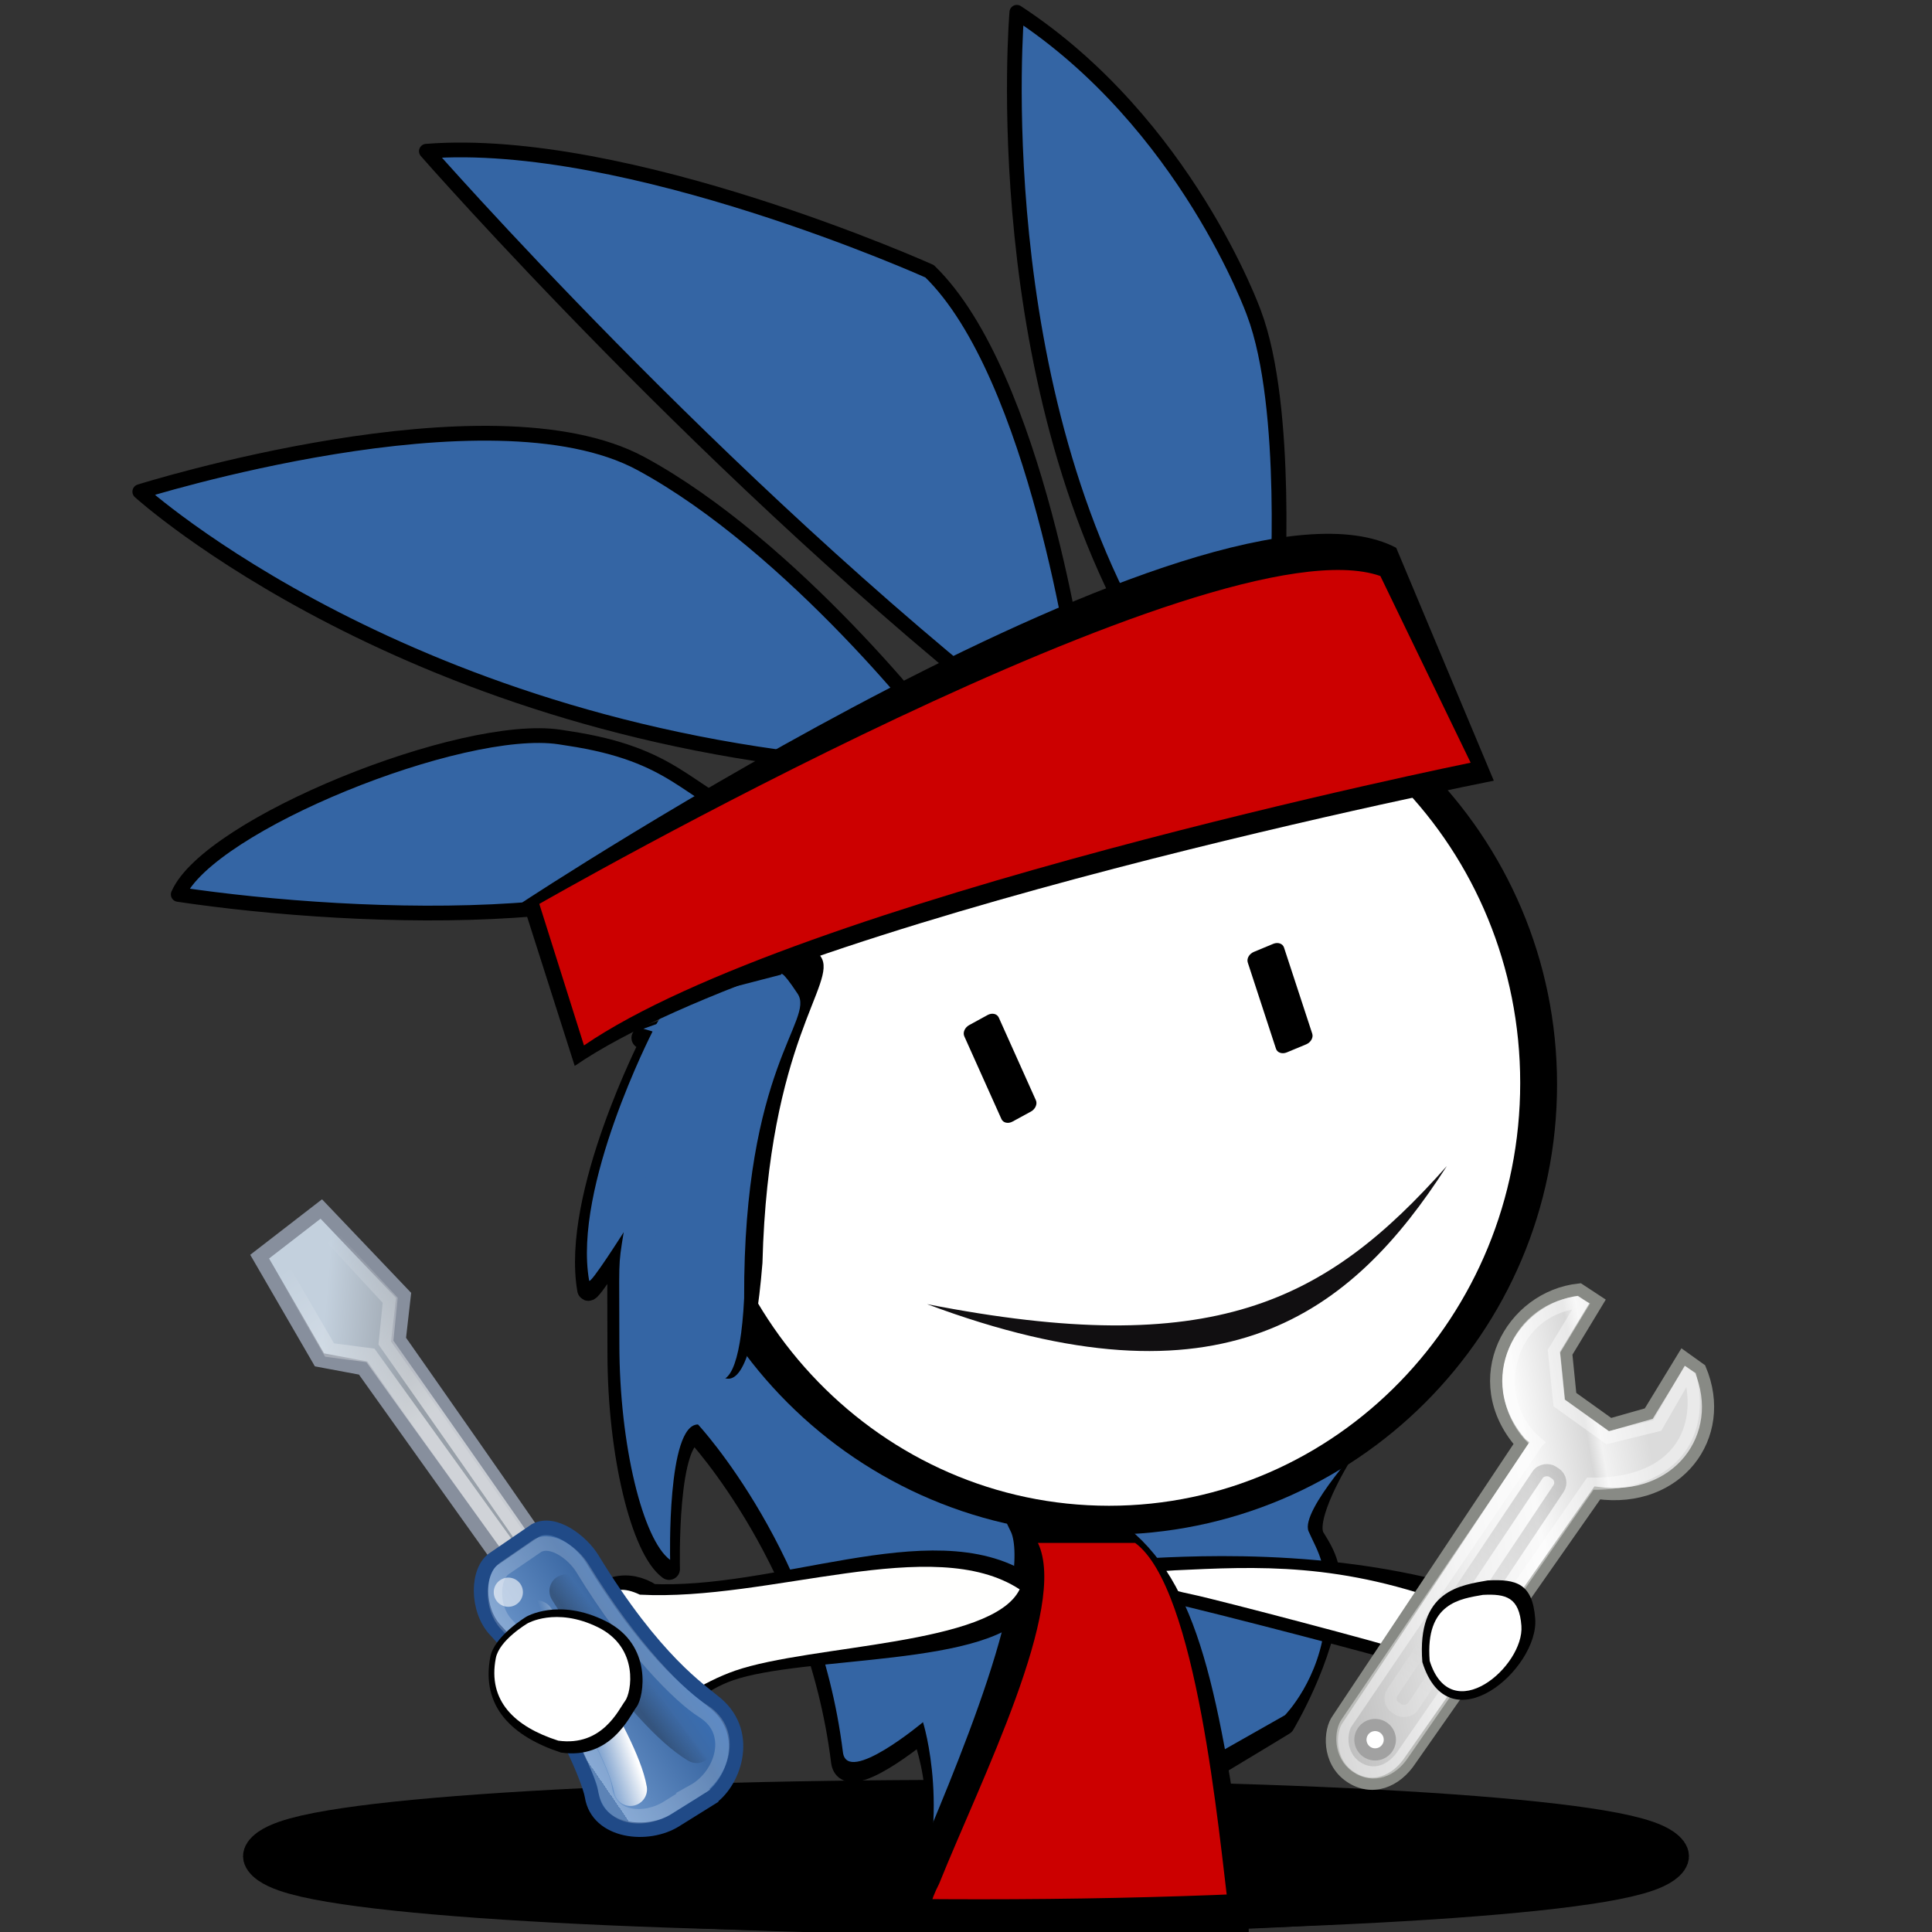 <?xml version="1.0" encoding="UTF-8" standalone="no"?>
<!-- Created with Inkscape (http://www.inkscape.org/) -->

<svg
   xmlns:dc="http://purl.org/dc/elements/1.1/"
   xmlns:cc="http://creativecommons.org/ns#"
   xmlns:rdf="http://www.w3.org/1999/02/22-rdf-syntax-ns#"
   xmlns:svg="http://www.w3.org/2000/svg"
   xmlns="http://www.w3.org/2000/svg"
   xmlns:xlink="http://www.w3.org/1999/xlink"
   xmlns:sodipodi="http://sodipodi.sourceforge.net/DTD/sodipodi-0.dtd"
   xmlns:inkscape="http://www.inkscape.org/namespaces/inkscape"
   width="48"
   height="48"
   id="svg2"
   version="1.1"
   inkscape:version="0.48.0 r9654"
   sodipodi:docname="launcher.svg"
   inkscape:export-filename="/home/ion/Desktop/launcher-96.png.png"
   inkscape:export-xdpi="180"
   inkscape:export-ydpi="180">
  <rect width="100%" height="100%" fill="#333333" stroke="none"/>
  <defs
     id="defs4">
    <linearGradient
       id="linearGradient5860">
      <stop
         style="stop-color:#ffffff;stop-opacity:1;"
         offset="0"
         id="stop5862" />
      <stop
         style="stop-color:#aaaaaa;stop-opacity:1;"
         offset="1"
         id="stop5864" />
    </linearGradient>
    <linearGradient
       id="linearGradient5854">
      <stop
         id="stop5856"
         offset="0"
         style="stop-color:#dae9f9;stop-opacity:1;" />
      <stop
         id="stop5858"
         offset="1"
         style="stop-color:#0e3053;stop-opacity:0" />
    </linearGradient>
    <linearGradient
       id="linearGradient5796">
      <stop
         style="stop-color:#f0f0f0;stop-opacity:1;"
         offset="0"
         id="stop5798" />
      <stop
         style="stop-color:#aaaaaa;stop-opacity:1;"
         offset="1"
         id="stop5800" />
    </linearGradient>
    <linearGradient
       id="linearGradient5009">
      <stop
         style="stop-color:#7fb3f3;stop-opacity:1;"
         offset="0"
         id="stop5011" />
      <stop
         style="stop-color:#dfecfc;stop-opacity:1;"
         offset="1"
         id="stop5013" />
    </linearGradient>
    <linearGradient
       id="linearGradient3049">
      <stop
         id="stop3051"
         offset="0"
         style="stop-color:#b6b6b6;stop-opacity:1;" />
      <stop
         style="stop-color:#f2f2f2;stop-opacity:1;"
         offset="0.5"
         id="stop2262" />
      <stop
         id="stop2264"
         offset="0.676"
         style="stop-color:#fafafa;stop-opacity:1;" />
      <stop
         style="stop-color:#d8d8d8;stop-opacity:1;"
         offset="0.841"
         id="stop2268" />
      <stop
         style="stop-color:#f2f2f2;stop-opacity:1;"
         offset="0.875"
         id="stop2266" />
      <stop
         id="stop3053"
         offset="1"
         style="stop-color:#dbdbdb;stop-opacity:1;" />
    </linearGradient>
    <linearGradient
       id="linearGradient3061">
      <stop
         id="stop3063"
         offset="0"
         style="stop-color:#ffffff;stop-opacity:1;" />
      <stop
         id="stop3065"
         offset="1"
         style="stop-color:#000000;stop-opacity:1;" />
    </linearGradient>
    <linearGradient
       id="linearGradient3077">
      <stop
         id="stop3079"
         offset="0"
         style="stop-color:#98a0a9;stop-opacity:1;" />
      <stop
         id="stop3081"
         offset="1"
         style="stop-color:#c3d0dd;stop-opacity:1;" />
    </linearGradient>
    <linearGradient
       id="linearGradient3087">
      <stop
         id="stop3089"
         offset="0"
         style="stop-color:#3465a4;stop-opacity:1;" />
      <stop
         style="stop-color:#9fbce1;stop-opacity:1;"
         offset="0"
         id="stop3095" />
      <stop
         id="stop2242"
         offset="0"
         style="stop-color:#6b95ca;stop-opacity:1;" />
      <stop
         style="stop-color:#3d6aa5;stop-opacity:1;"
         offset="0.75"
         id="stop2244" />
      <stop
         id="stop3091"
         offset="1"
         style="stop-color:#386eb4;stop-opacity:1;" />
    </linearGradient>
    <linearGradient
       id="linearGradient2257"
       inkscape:collect="always">
      <stop
         id="stop2259"
         offset="0"
         style="stop-color:#ffffff;stop-opacity:1;" />
      <stop
         id="stop2261"
         offset="1"
         style="stop-color:#ffffff;stop-opacity:0;" />
    </linearGradient>
    <linearGradient
       id="linearGradient2265"
       inkscape:collect="always">
      <stop
         id="stop2267"
         offset="0"
         style="stop-color:#000000;stop-opacity:1;" />
      <stop
         id="stop2269"
         offset="1"
         style="stop-color:#000000;stop-opacity:0;" />
    </linearGradient>
    <linearGradient
       id="linearGradient2250"
       inkscape:collect="always">
      <stop
         id="stop2252"
         offset="0"
         style="stop-color:#ffffff;stop-opacity:1;" />
      <stop
         id="stop2254"
         offset="1"
         style="stop-color:#ffffff;stop-opacity:0;" />
    </linearGradient>
    <inkscape:perspective
       id="perspective60"
       inkscape:persp3d-origin="24 : 16 : 1"
       inkscape:vp_z="48 : 24 : 1"
       inkscape:vp_y="0 : 1000 : 0"
       inkscape:vp_x="0 : 24 : 1"
       sodipodi:type="inkscape:persp3d" />
    <linearGradient
       id="linearGradient3049-6">
      <stop
         style="stop-color:#b6b6b6;stop-opacity:1;"
         offset="0"
         id="stop3051-9" />
      <stop
         id="stop2262-2"
         offset="0.5"
         style="stop-color:#f2f2f2;stop-opacity:1;" />
      <stop
         style="stop-color:#fafafa;stop-opacity:1;"
         offset="0.676"
         id="stop2264-0" />
      <stop
         id="stop2268-7"
         offset="0.841"
         style="stop-color:#d8d8d8;stop-opacity:1;" />
      <stop
         id="stop2266-5"
         offset="0.875"
         style="stop-color:#f2f2f2;stop-opacity:1;" />
      <stop
         style="stop-color:#dbdbdb;stop-opacity:1;"
         offset="1"
         id="stop3053-9" />
    </linearGradient>
    <linearGradient
       id="linearGradient3061-0">
      <stop
         style="stop-color:#ffffff;stop-opacity:1;"
         offset="0"
         id="stop3063-0" />
      <stop
         style="stop-color:#000000;stop-opacity:1;"
         offset="1"
         id="stop3065-0" />
    </linearGradient>
    <linearGradient
       inkscape:collect="always"
       xlink:href="#linearGradient5796-8"
       id="linearGradient5802-2"
       x1="24.085"
       y1="1015.681"
       x2="24.085"
       y2="1045.213"
       gradientUnits="userSpaceOnUse"
       gradientTransform="translate(0,-8.6138594e-5)" />
    <linearGradient
       id="linearGradient5796-8">
      <stop
         style="stop-color:#dae9f9;stop-opacity:1;"
         offset="0"
         id="stop5798-6" />
      <stop
         style="stop-color:#0e3053;stop-opacity:1;"
         offset="1"
         id="stop5800-7" />
    </linearGradient>
    <linearGradient
       id="linearGradient3049-6-3">
      <stop
         style="stop-color:#b6b6b6;stop-opacity:1;"
         offset="0"
         id="stop3051-9-8" />
      <stop
         id="stop2262-2-3"
         offset="0.5"
         style="stop-color:#f2f2f2;stop-opacity:1;" />
      <stop
         style="stop-color:#fafafa;stop-opacity:1;"
         offset="0.676"
         id="stop2264-0-6" />
      <stop
         id="stop2268-7-2"
         offset="0.841"
         style="stop-color:#d8d8d8;stop-opacity:1;" />
      <stop
         id="stop2266-5-1"
         offset="0.875"
         style="stop-color:#f2f2f2;stop-opacity:1;" />
      <stop
         style="stop-color:#dbdbdb;stop-opacity:1;"
         offset="1"
         id="stop3053-9-3" />
    </linearGradient>
    <linearGradient
       id="linearGradient3061-0-8">
      <stop
         style="stop-color:#ffffff;stop-opacity:1;"
         offset="0"
         id="stop3063-0-7" />
      <stop
         style="stop-color:#000000;stop-opacity:1;"
         offset="1"
         id="stop3065-0-8" />
    </linearGradient>
    <linearGradient
       id="linearGradient3077-0">
      <stop
         id="stop3079-4"
         offset="0"
         style="stop-color:#98a0a9;stop-opacity:1;" />
      <stop
         id="stop3081-4"
         offset="1"
         style="stop-color:#c3d0dd;stop-opacity:1;" />
    </linearGradient>
    <linearGradient
       id="linearGradient3087-7">
      <stop
         id="stop3089-1"
         offset="0"
         style="stop-color:#3465a4;stop-opacity:1;" />
      <stop
         style="stop-color:#9fbce1;stop-opacity:1;"
         offset="0"
         id="stop3095-5" />
      <stop
         id="stop2242-1"
         offset="0"
         style="stop-color:#6b95ca;stop-opacity:1;" />
      <stop
         style="stop-color:#3d6aa5;stop-opacity:1;"
         offset="0.75"
         id="stop2244-1" />
      <stop
         id="stop3091-2"
         offset="1"
         style="stop-color:#386eb4;stop-opacity:1;" />
    </linearGradient>
    <filter
       id="filter6186"
       inkscape:label="Drop shadow"
       width="1.5"
       height="1.5"
       x="-.25"
       y="-.25">
      <feGaussianBlur
         id="feGaussianBlur6188"
         in="SourceAlpha"
         stdDeviation="2"
         result="blur" />
      <feColorMatrix
         id="feColorMatrix6190"
         result="bluralpha"
         type="matrix"
         values="1 0 0 0 0 0 1 0 0 0 0 0 1 0 0 0 0 0 0.5 0 " />
      <feOffset
         id="feOffset6192"
         in="bluralpha"
         dx="4"
         dy="4"
         result="offsetBlur" />
      <feMerge
         id="feMerge6194">
        <feMergeNode
           id="feMergeNode6196"
           in="offsetBlur" />
        <feMergeNode
           id="feMergeNode6198"
           in="SourceGraphic" />
      </feMerge>
    </filter>
    <filter
       id="filter6293"
       inkscape:label="Drop shadow"
       width="1.5"
       height="1.5"
       x="-.25"
       y="-.25">
      <feGaussianBlur
         id="feGaussianBlur6295"
         in="SourceAlpha"
         stdDeviation="2"
         result="blur" />
      <feColorMatrix
         id="feColorMatrix6297"
         result="bluralpha"
         type="matrix"
         values="1 0 0 0 0 0 1 0 0 0 0 0 1 0 0 0 0 0 0.3 0 " />
      <feOffset
         id="feOffset6299"
         in="bluralpha"
         dx="2"
         dy="2"
         result="offsetBlur" />
      <feMerge
         id="feMerge6301">
        <feMergeNode
           id="feMergeNode6303"
           in="offsetBlur" />
        <feMergeNode
           id="feMergeNode6305"
           in="SourceGraphic" />
      </feMerge>
    </filter>
    <linearGradient
       inkscape:collect="always"
       xlink:href="#linearGradient3077"
       id="linearGradient6309"
       gradientUnits="userSpaceOnUse"
       gradientTransform="matrix(0.878,0,0,0.878,28.814,1011.613)"
       x1="38.228"
       y1="13.603"
       x2="37.535"
       y2="6.629" />
    <linearGradient
       inkscape:collect="always"
       xlink:href="#linearGradient2250"
       id="linearGradient6311"
       gradientUnits="userSpaceOnUse"
       gradientTransform="translate(25.966,1006.024)"
       x1="31.177"
       y1="19.822"
       x2="40.859"
       y2="9.657" />
    <linearGradient
       inkscape:collect="always"
       xlink:href="#linearGradient3087"
       id="linearGradient6313"
       gradientUnits="userSpaceOnUse"
       gradientTransform="matrix(0.878,0,0,0.878,28.503,1010.992)"
       x1="9.75"
       y1="32.284"
       x2="16.915"
       y2="39.443" />
    <linearGradient
       inkscape:collect="always"
       xlink:href="#linearGradient2257"
       id="linearGradient6315"
       gradientUnits="userSpaceOnUse"
       gradientTransform="matrix(1.007,-0.026,0.026,1.007,27.56,1006.103)"
       x1="12.005"
       y1="35.688"
       x2="10.651"
       y2="33.195" />
    <linearGradient
       inkscape:collect="always"
       xlink:href="#linearGradient2265"
       id="linearGradient6317"
       gradientUnits="userSpaceOnUse"
       gradientTransform="matrix(0.878,-0.017,0.017,0.878,28.13,1010.092)"
       x1="14.018"
       y1="36.943"
       x2="15.416"
       y2="38.268" />
    <linearGradient
       inkscape:collect="always"
       xlink:href="#linearGradient3049-6"
       id="linearGradient6319"
       gradientUnits="userSpaceOnUse"
       gradientTransform="matrix(0.878,0,0,0.878,2.537,4.968)"
       x1="19.648"
       y1="42.254"
       x2="20.631"
       y2="6.776" />
    <linearGradient
       inkscape:collect="always"
       xlink:href="#linearGradient3061-0"
       id="linearGradient6321"
       gradientUnits="userSpaceOnUse"
       gradientTransform="matrix(0.878,0,0,0.878,5.328,1.65)"
       x1="50.153"
       y1="-3.632"
       x2="25.291"
       y2="-4.3" />
  </defs>
  <sodipodi:namedview
     id="base"
     pagecolor="#ffffff"
     bordercolor="#666666"
     borderopacity="1.0"
     inkscape:pageopacity="0.0"
     inkscape:pageshadow="2"
     inkscape:zoom="13.268316"
     inkscape:cx="22.935801"
     inkscape:cy="23.837091"
     inkscape:document-units="px"
     inkscape:current-layer="layer1"
     showgrid="false"
     inkscape:window-width="1436"
     inkscape:window-height="856"
     inkscape:window-x="4"
     inkscape:window-y="0"
     inkscape:window-maximized="0" />
  <g
     inkscape:label="Layer 1"
     inkscape:groupmode="layer"
     id="layer1"
     transform="translate(0,-1004.362)">
    <path
       sodipodi:type="arc"
       style="fill:#000000;fill-opacity:1;stroke:#000000;stroke-width:2;stroke-linecap:round;stroke-linejoin:round;stroke-miterlimit:4;stroke-opacity:1;stroke-dasharray:none"
       id="path6307"
       sodipodi:cx="26.331085"
       sodipodi:cy="46.602222"
       sodipodi:rx="16.962206"
       sodipodi:ry="1.7755537"
       d="m 43.293,46.602 c 0,0.981 -7.594,1.776 -16.962,1.776 -9.368,0 -16.962,-0.795 -16.962,-1.776 0,-0.981 7.594,-1.776 16.962,-1.776 9.368,0 16.962,0.795 16.962,1.776 z"
       transform="matrix(1,0,0,0.683,-2.331,1018.649)" />
    <path
       inkscape:connector-curvature="0"
       style="fill:#3465a4;fill-opacity:1;fill-rule:evenodd;stroke:#000000;stroke-width:0.366;stroke-linecap:round;stroke-linejoin:round;stroke-miterlimit:4;stroke-opacity:1;stroke-dasharray:none"
       id="path4983-3"
       d="m 31.723,1019.272 c 0,0 0.319,-4.777 -0.569,-7.133 0,0 -1.684,-4.719 -5.891,-7.472 0,0 -0.807,9.417 3.412,16.112 l 3.047,-1.507 z"
       sodipodi:nodetypes="ccccc"
       inkscape:export-filename="/home/ion/Desktop/path5003-9.png"
       inkscape:export-xdpi="39.380001"
       inkscape:export-ydpi="39.380001" />
    <g
       style="fill-rule:evenodd"
       id="g4955-4"
       transform="matrix(0.764,0,0,0.764,-59.721,1010.511)"
       inkscape:export-filename="/home/ion/Desktop/path5003-9.png"
       inkscape:export-xdpi="39.380001"
       inkscape:export-ydpi="39.380001">
      <path
         inkscape:connector-curvature="0"
         sodipodi:nodetypes="cccccccccsccccccccc"
         style="fill:#000000;fill-opacity:1;fill-rule:evenodd;stroke:#000000;stroke-width:0.706;stroke-linejoin:round;stroke-miterlimit:4;stroke-opacity:1;stroke-dasharray:none"
         d="m 98.418,32.314 c -0.194,1.183 -0.14,0.878 -0.142,3.634 0,3.314 0.771,6.382 1.651,7.027 0,0 -0.11,-4.404 0.906,-4.404 0,0 3.911,4.19 4.713,10.658 0.134,1.093 2.604,-0.977 2.604,-0.977 0,0 1.194,2.684 -0.143,6.105 -0.495,1.27 11.913,-6.332 11.913,-6.332 0,0 1.312,-2.181 1.472,-4.106 0.078,-0.934 -0.089,-1.319 -0.488,-1.951 -0.4,-0.633 0.838,-2.635 0.838,-2.635 l -8.601,2.372 c -5.749,-0.219 -8.326,-3.88 -10.674,-7.387 l 1.204,-9.96 -0.338,-0.193 -4.276,1.538 0.299,0.088 c 0,0 -2.598,5.053 -2.063,8.1 0.028,0.158 1.126,-1.576 1.126,-1.576 z"
         class="fil1"
         id="path4953-6" />
      <path
         inkscape:connector-curvature="0"
         sodipodi:nodetypes="cccccccccsccccccccc"
         style="fill:#3465a4;fill-opacity:1;fill-rule:evenodd"
         d="m 98.452,32.017 c -0.194,1.183 -0.14,0.878 -0.142,3.634 0,3.314 0.771,6.382 1.651,7.027 0,0 -0.11,-4.404 0.906,-4.404 0,0 3.911,4.19 4.713,10.658 0.134,1.093 2.604,-0.977 2.604,-0.977 0,0 0.985,3.102 -0.351,6.523 0.828,-0.332 12.121,-6.75 12.121,-6.75 0,0 1.152,-1.166 1.312,-3.09 0.131,-1.789 -0.249,-2.214 -0.542,-2.887 -0.293,-0.673 1.907,-3.036 1.907,-3.036 l -9.456,2.693 c -5.749,-0.219 -8.326,-3.88 -10.674,-7.387 l 1.204,-9.96 -0.338,-0.193 -4.276,1.538 0.299,0.088 c 0,0 -2.598,5.053 -2.063,8.1 0.028,0.158 1.126,-1.576 1.126,-1.576 z"
         class="fil1"
         id="path4951-2" />
    </g>
    <g
       id="g4895"
       transform="matrix(1.013,0.505,-0.505,1.013,529.211,-21.917)">
      <g
         transform="matrix(1.012,-0.376,0.376,1.012,-398.093,552.065)"
         id="g4917-5"
         style="fill:#000000;fill-opacity:1;fill-rule:evenodd">
        <path
           sodipodi:nodetypes="ccccccccc"
           style="fill:#000000;fill-opacity:1"
           id="path4919-8"
           d="m 209.108,559.303 c -1.021,0.157 -0.191,0.59 -0.191,0.59 0,0 0.22,0.192 0.855,0.255 0.634,0.064 4.796,0.682 4.885,0.731 1.086,-0.265 -5.45,-1.336 2.057,0.038 0,0 -1.123,-0.224 -0.231,-0.628 0.891,-0.404 0.517,-0.7 0.186,-0.868 -3.155,-0.862 -6.539,-0.276 -7.561,-0.118 z"
           inkscape:connector-curvature="0" />
      </g>
      <g
         transform="matrix(1.012,-0.376,0.376,1.012,-398.093,552.065)"
         id="g4921-6"
         style="fill:#ffffff;fill-opacity:1;fill-rule:evenodd">
        <path
           sodipodi:nodetypes="cccccscc"
           style="fill:#ffffff;fill-opacity:1"
           id="path4923-2"
           d="m 209.76,559.476 c 1.641,-0.253 3.345,-0.537 5.835,0.13 0.798,0.256 1.67,0.505 0.897,0.855 -0.774,0.351 -0.229,0.115 -0.229,0.115 -0.616,0.05 -1.23,0.005 -1.85,-7.4e-4 -0.077,-0.042 -3.702,-0.595 -4.252,-0.65 -0.551,-0.055 -0.778,-0.129 -0.778,-0.129 0,0 -0.509,-0.183 0.377,-0.32 z"
           inkscape:connector-curvature="0" />
      </g>
    </g>
    <path
       inkscape:connector-curvature="0"
       id="path4832-8"
       class="fil3"
       d="m 30.249,1051.721 c -0.722,-5.296 -1.241,-7.731 -2.846,-8.897 -0.898,-0.653 -1.591,-0.745 -1.591,-0.745 0.792,1.651 -1.424,6.665 -2.459,9.162 -2.536,0.501 4.605,0.662 6.896,0.481 z"
       style="fill:#000000;fill-opacity:1;fill-rule:evenodd;stroke:#000000;stroke-width:1.549;stroke-linejoin:miter;stroke-miterlimit:4;stroke-opacity:1;stroke-dasharray:none"
       sodipodi:nodetypes="csccc"
       inkscape:export-filename="/home/ion/Desktop/path5003-9.png"
       inkscape:export-xdpi="39.380001"
       inkscape:export-ydpi="39.380001" />
    <path
       inkscape:connector-curvature="0"
       id="_47441696-4"
       class="fil3"
       d="m 30.536,1051.921 c -0.26,-2.05 -0.796,-8.099 -2.333,-9.225 l -2.416,0 c 0.761,1.587 -1.417,5.885 -2.454,8.466 -0.936,1.818 1.005,1.249 2.715,0.915 -2.183,-0.101 1.464,-0.303 4.489,-0.155 z"
       style="fill:#cc0000;fill-opacity:1;fill-rule:evenodd"
       sodipodi:nodetypes="cccccc"
       inkscape:export-filename="/home/ion/Desktop/path5003-9.png"
       inkscape:export-xdpi="39.380001"
       inkscape:export-ydpi="39.380001" />
    <path
       inkscape:connector-curvature="0"
       id="path4850-7"
       class="fil0"
       d="m 16.114,1044.201 c 3.231,0.171 7.066,-1.71 9.222,-0.3 -0.677,1.393 -5.382,1.089 -7.277,1.742 -1.683,0.58 -2.679,2.567 -4.351,1.409 -0.348,-0.717 -0.311,-1.313 -0.311,-1.313 0.448,-0.789 0.518,-0.464 1.188,-0.891 0.438,-1.106 1.182,-0.92 1.529,-0.645 z"
       style="fill:#000000;fill-opacity:1;fill-rule:evenodd;stroke:#000000;stroke-width:0.979;stroke-linejoin:round;stroke-miterlimit:4;stroke-opacity:1;stroke-dasharray:none"
       sodipodi:nodetypes="ccscccc" />
    <path
       inkscape:connector-curvature="0"
       id="path4838-2"
       class="fil0"
       d="m 15.899,1043.981 c 3.231,0.171 7.278,-1.541 9.434,-0.132 -0.677,1.393 -5.17,1.367 -7.065,2.019 -1.682,0.579 -2.723,2.123 -4.395,0.966 -0.348,-0.718 -0.783,-1.49 -0.783,-1.49 0.448,-0.789 0.646,-0.106 1.316,-0.532 0.554,-0.576 0.665,-1.225 1.493,-0.83 z"
       style="fill:#fffffe;fill-opacity:1;fill-rule:evenodd"
       sodipodi:nodetypes="ccscccc" />
    <g
       style="fill:#000000;fill-rule:evenodd"
       id="g4929-4"
       transform="matrix(1.222,0,0,1.221,-229.421,359.779)"
       inkscape:export-filename="/home/ion/Desktop/path5003-9.png"
       inkscape:export-xdpi="39.380001"
       inkscape:export-ydpi="39.380001">
      <path
         inkscape:connector-curvature="0"
         d="m 201.072,549.978 c 0,-5.062 4.102,-9.165 9.164,-9.165 5.061,0 9.163,4.103 9.163,9.165 0,5.061 -4.102,9.164 -9.163,9.164 -5.062,0 -9.164,-4.103 -9.164,-9.164 z"
         id="path4931-0" />
    </g>
    <g
       style="fill:#ffffff;fill-opacity:1;fill-rule:evenodd"
       id="g4933-6"
       transform="matrix(1.222,0,0,1.221,-229.486,359.779)"
       inkscape:export-filename="/home/ion/Desktop/path5003-9.png"
       inkscape:export-xdpi="39.380001"
       inkscape:export-ydpi="39.380001">
      <path
         inkscape:connector-curvature="0"
         d="m 201.983,549.951 c 0,4.751 3.743,8.602 8.36,8.602 4.617,0 8.36,-3.851 8.36,-8.602 0,-4.751 -3.743,-8.602 -8.36,-8.602 -4.617,0 -8.36,3.851 -8.36,8.602 z"
         id="path4935-2"
         style="fill:#ffffff;fill-opacity:1" />
    </g>
    <path
       inkscape:connector-curvature="0"
       id="path4981-9"
       class="fil1"
       d="m 18.943,1035.74 c 0.143,-5.553 1.883,-6.955 1.451,-7.608 -0.424,-0.642 -0.411,-0.474 -0.411,-0.474 l -2.465,1.175 c -2.979,0.838 0.698,15.955 1.425,6.907 z"
       style="fill:#000000;fill-opacity:1;fill-rule:evenodd"
       sodipodi:nodetypes="ccccc"
       inkscape:transform-center-x="0.98213136"
       inkscape:export-filename="/home/ion/Desktop/path5003-9.png"
       inkscape:export-xdpi="39.380001"
       inkscape:export-ydpi="39.380001"
       inkscape:transform-center-y="-3.7842576e-05" />
    <path
       inkscape:connector-curvature="0"
       id="path4977-9"
       class="fil1"
       d="m 18.488,1036.618 c -0.02,-5.757 1.76,-6.914 1.329,-7.567 -0.424,-0.642 -0.411,-0.474 -0.411,-0.474 l -2.404,0.623 c -2.979,0.839 1.127,14.506 1.486,7.418 z"
       style="fill:#3465a4;fill-opacity:1;fill-rule:evenodd"
       sodipodi:nodetypes="ccccc"
       inkscape:export-filename="/home/ion/Desktop/path5003-9.png"
       inkscape:export-xdpi="39.380001"
       inkscape:export-ydpi="39.380001" />
    <path
       inkscape:connector-curvature="0"
       style="fill:#3465a4;fill-opacity:1;fill-rule:evenodd;stroke:#000000;stroke-width:0.366;stroke-linecap:round;stroke-linejoin:round;stroke-miterlimit:4;stroke-opacity:1;stroke-dasharray:none"
       id="path4985-0"
       d="m 26.805,1021.229 c 0,0 -1.05,-7.552 -3.71,-10.128 0,0 -7.506,-3.376 -12.502,-2.982 0,0 7.217,8.239 14.988,14.308 l 1.224,-1.198 z"
       inkscape:export-filename="/home/ion/Desktop/path5003-9.png"
       inkscape:export-xdpi="39.380001"
       inkscape:export-ydpi="39.380001" />
    <path
       inkscape:connector-curvature="0"
       style="fill:#3465a4;fill-opacity:1;fill-rule:evenodd;stroke:#000000;stroke-width:0.368;stroke-linecap:round;stroke-linejoin:round;stroke-miterlimit:4;stroke-opacity:1;stroke-dasharray:none"
       id="path4987-8"
       d="m 23.474,1022.84 c -0.12,-0.263 -3.788,-4.928 -7.553,-6.962 -3.765,-2.034 -12.447,0.699 -12.447,0.699 0,0 6.703,6.087 18.515,6.863 l 1.485,-0.6 z"
       inkscape:export-filename="/home/ion/Desktop/path5003-9.png"
       inkscape:export-xdpi="39.380001"
       inkscape:export-ydpi="39.380001" />
    <path
       inkscape:connector-curvature="0"
       id="path4989-1"
       class="fil1"
       d="m 4.428,1026.584 c 4.46,0.668 13.023,1.012 14.27,-1.859 -1.652,-0.655 -1.896,-1.616 -4.583,-2.019 l -0.217,-0.034 c -2.423,-0.363 -8.717,2.178 -9.469,3.911 l 0,0 z"
       style="fill:#3465a4;fill-opacity:1;fill-rule:evenodd;stroke:#000000;stroke-width:0.366;stroke-linejoin:round;stroke-miterlimit:4;stroke-opacity:1;stroke-dasharray:none"
       inkscape:export-filename="/home/ion/Desktop/path5003-9.png"
       inkscape:export-xdpi="39.380001"
       inkscape:export-ydpi="39.380001" />
    <g
       style="fill-rule:evenodd"
       id="g4945-1"
       transform="matrix(0.754,-0.197,0.18,0.824,-32.733,1020.095)"
       inkscape:export-filename="/home/ion/Desktop/path5003-9.png"
       inkscape:export-xdpi="39.380001"
       inkscape:export-ydpi="39.380001">
      <g
         transform="matrix(1.599,0,0,1.599,-264.705,-846.802)"
         id="g4937-1"
         style="fill:#000000;fill-rule:evenodd">
        <path
           inkscape:connector-curvature="0"
           id="path4939-0"
           d="m 200.268,542.957 c 0,0 15.327,-4.877 18.542,-2.251 l 0.911,4.609 c 0,0 -14.362,-0.804 -19.132,0.804 l -0.321,-3.162 z" />
      </g>
      <g
         transform="matrix(1.599,0,0,1.599,-264.705,-846.802)"
         id="g4941-3"
         style="fill:#cc0000;fill-opacity:1;fill-rule:evenodd">
        <path
           inkscape:connector-curvature="0"
           style="fill:#cc0000;fill-opacity:1"
           id="path4943-4"
           d="m 200.589,543.064 c 0,0 14.791,-3.751 17.792,-1.929 l 0.965,3.751 c 0,0 -13.719,-0.696 -18.489,0.911 l -0.268,-2.733 z" />
      </g>
    </g>
    <g
       style="fill:#000000;fill-rule:evenodd"
       id="g4993-0"
       transform="matrix(1.005,-0.694,0.694,1.005,-566.78,626.993)"
       inkscape:export-filename="/home/ion/Desktop/path5003-9.png"
       inkscape:export-xdpi="39.380001"
       inkscape:export-ydpi="39.380001">
      <path
         inkscape:connector-curvature="0"
         d="m 210.456,546.441 c 0.015,-0.084 0.11,-0.143 0.213,-0.132 l 0.423,0.044 c 0.103,0.011 0.173,0.087 0.158,0.171 l -0.335,1.814 c -0.015,0.083 -0.111,0.142 -0.213,0.132 l -0.424,-0.045 c -0.102,-0.01 -0.172,-0.087 -0.157,-0.17 l 0.335,-1.814 0,0 z"
         id="path4995-3" />
    </g>
    <g
       style="fill:#000000;fill-rule:evenodd"
       id="g4997-9"
       transform="matrix(1.164,-0.369,0.369,1.164,-423.194,470.746)"
       inkscape:transform-center-y="-0.93026974"
       inkscape:transform-center-x="1.6860271e-05"
       inkscape:export-filename="/home/ion/Desktop/path5003-9.png"
       inkscape:export-xdpi="39.380001"
       inkscape:export-ydpi="39.380001">
      <path
         inkscape:connector-curvature="0"
         d="m 216.594,547.641 c -0.001,-0.085 0.081,-0.161 0.184,-0.17 l 0.424,-0.037 c 0.102,-0.009 0.186,0.052 0.187,0.137 l 0.018,1.845 c 10e-4,0.085 -0.082,0.161 -0.184,0.17 l -0.425,0.037 c -0.102,0.009 -0.186,-0.053 -0.187,-0.137 l -0.017,-1.845 0,0 z"
         id="path4999-1" />
    </g>
    <path
       inkscape:connector-curvature="0"
       id="path5003-9"
       class="fil5"
       d="m 35.947,1033.331 c -2.363,3.68 -5.579,6.178 -12.914,3.432 7.085,1.388 9.896,-0.027 12.914,-3.432 z"
       style="fill:#110f11;fill-rule:evenodd"
       sodipodi:nodetypes="ccc"
       inkscape:export-filename="/home/ion/Desktop/path5003-9.png"
       inkscape:export-xdpi="39.380001"
       inkscape:export-ydpi="39.380001" />
    <g
       id="g3931"
       transform="matrix(0.066,-0.353,0.353,0.066,-355.187,991.945)">
      <path
         sodipodi:nodetypes="ccccccccc"
         id="path2144"
         d="m 48.465,1036.15 c 0.834,-0.715 13.284,-13.448 13.284,-13.448 l 3.074,-0.22 4.83,-6.697 -4.024,-3.585 -6.258,5.379 0,3.074 -12.735,13.229 c -0.604,0.604 1.06,2.926 1.829,2.268 z"
         style="color:#000000;fill:url(#linearGradient6309);fill-opacity:1;fill-rule:nonzero;stroke:#878f9d;stroke-width:1;stroke-linecap:butt;stroke-linejoin:miter;stroke-miterlimit:4;stroke-opacity:1;stroke-dasharray:none;stroke-dashoffset:0;marker:none;visibility:visible;display:inline;overflow:visible"
         inkscape:connector-curvature="0" />
      <path
         style="opacity:0.54;color:#000000;fill:none;stroke:url(#linearGradient6311);stroke-width:1;stroke-linecap:butt;stroke-linejoin:miter;stroke-miterlimit:4;stroke-opacity:1;stroke-dasharray:none;stroke-dashoffset:0;marker:none;visibility:visible;display:inline;overflow:visible"
         d="m 48.368,1035.11 c 0.647,-0.554 13.024,-13.23 13.024,-13.23 l 2.929,-0.248 4.214,-5.662 -2.89,-2.549 -5.477,4.718 0.155,2.851 -12.676,13.292 c -0.469,0.469 0.124,1.339 0.72,0.828 z"
         id="path3085"
         sodipodi:nodetypes="ccccccccc"
         inkscape:connector-curvature="0" />
      <path
         sodipodi:nodetypes="ccccccscc"
         id="path2142"
         d="m 34.432,1049.636 c 1.317,1.465 4.974,2.128 6.595,-0.71 0.707,-1.237 2.094,-4.703 8.281,-10.271 1.039,-0.934 2.14,-3.071 1.207,-4.224 l -2.415,-2.415 c -0.988,-1.098 -3.734,-0.586 -4.861,0.951 -3.359,4.596 -8.846,8.255 -10.084,8.697 -2.368,0.846 -2.101,4.336 -0.535,5.997 l 1.811,1.976 z"
         style="color:#000000;fill:url(#linearGradient6313);fill-opacity:1;fill-rule:nonzero;stroke:#204a87;stroke-width:1;stroke-linecap:butt;stroke-linejoin:miter;stroke-miterlimit:4;stroke-opacity:1;stroke-dashoffset:0;marker:none;visibility:visible;display:inline;overflow:visible"
         inkscape:connector-curvature="0" />
      <path
         transform="matrix(0.571,0,0,0.571,35.121,1017.275)"
         d="m 20.771,28.201 c 0,0.976 -0.791,1.768 -1.768,1.768 -0.976,0 -1.768,-0.791 -1.768,-1.768 0,-0.976 0.791,-1.768 1.768,-1.768 0.976,0 1.768,0.791 1.768,1.768 z"
         sodipodi:ry="1.767767"
         sodipodi:rx="1.767767"
         sodipodi:cy="28.20101"
         sodipodi:cx="19.003494"
         id="path3101"
         style="opacity:0.602;color:#000000;fill:#ffffff;fill-opacity:1;fill-rule:nonzero;stroke:none;stroke-width:1;marker:none;visibility:visible;display:inline;overflow:visible"
         sodipodi:type="arc" />
      <path
         sodipodi:nodetypes="cc"
         id="path3103"
         d="m 44.645,1035.649 c 0,0 -7.17,7.3 -10.529,8.537"
         style="color:#000000;fill:none;stroke:url(#linearGradient6315);stroke-width:2.295;stroke-linecap:round;stroke-linejoin:round;stroke-miterlimit:4;stroke-opacity:1;stroke-dasharray:none;stroke-dashoffset:0;marker:none;visibility:visible;display:inline;overflow:visible"
         inkscape:connector-curvature="0" />
      <path
         style="opacity:0.199;color:#000000;fill:none;stroke:#ffffff;stroke-width:1;stroke-linecap:butt;stroke-linejoin:miter;stroke-miterlimit:4;stroke-opacity:1;stroke-dasharray:none;stroke-dashoffset:0;marker:none;visibility:visible;display:inline;overflow:visible"
         d="m 34.772,1048.511 c 1.441,1.746 4.6,2.161 5.591,-0.371 0.681,-1.74 3.334,-5.666 8.198,-10.043 0.817,-0.734 1.682,-2.414 0.949,-3.321 l -1.899,-1.899 c -0.777,-0.863 -2.936,-0.461 -3.822,0.748 -2.64,3.613 -8.483,8.34 -9.896,8.806 -2.187,0.722 -1.777,3.221 -0.545,4.527 l 1.424,1.554 z"
         id="path2270"
         sodipodi:nodetypes="csccccscc"
         inkscape:connector-curvature="0" />
      <path
         sodipodi:nodetypes="cc"
         id="path2247"
         d="m 46.791,1037.285 c 0,0 -7.323,6.617 -8.914,10.86"
         style="opacity:0.278;color:#000000;fill:none;stroke:url(#linearGradient6317);stroke-width:2.295;stroke-linecap:round;stroke-linejoin:round;stroke-miterlimit:4;stroke-opacity:1;stroke-dashoffset:0;marker:none;visibility:visible;display:inline;overflow:visible"
         inkscape:connector-curvature="0" />
    </g>
    <g
       transform="matrix(0.063,0.296,-0.296,0.063,42.944,1033.589)"
       id="g5490">
      <path
         inkscape:connector-curvature="0"
         sodipodi:nodetypes="cczcccccccccsc"
         id="path2140"
         d="M 17.907,21.216 36.899,40.647 c 0.768,0.878 3.204,1.557 4.83,0 1.571,-1.504 1.208,-3.623 -0.329,-5.16 L 23.176,15.946 c 2.25,-6.25 -2.304,-11.5 -8.179,-10.375 l -1.263,1.153 3.952,3.733 0.22,3.294 -2.951,2.694 -3.526,-0.388 -3.623,-3.403 c 0,0 -1.27,1.255 -1.27,1.255 -0.591,5.641 5.308,10.683 11.37,7.308 z"
         style="color:#000000;fill:url(#linearGradient6319);fill-opacity:1;fill-rule:nonzero;stroke:#888a85;stroke-width:1;stroke-linecap:butt;stroke-linejoin:miter;stroke-miterlimit:4;stroke-opacity:1;stroke-dasharray:none;stroke-dashoffset:0;marker:none;visibility:visible;display:inline;overflow:visible" />
      <path
         inkscape:connector-curvature="0"
         style="opacity:0.426;color:#000000;fill:none;stroke:#ffffff;stroke-width:1;stroke-linecap:butt;stroke-linejoin:miter;stroke-miterlimit:4;stroke-opacity:1;stroke-dasharray:none;stroke-dashoffset:0;marker:none;visibility:visible;display:inline;overflow:visible"
         d="m 18.117,19.94 19.203,20.028 c 0.595,0.68 2.48,1.205 3.739,0 1.216,-1.164 0.935,-2.805 -0.255,-3.994 L 22.313,16.352 c 1.5,-6.5 -1.859,-10.005 -6.859,-9.88 l -0.27,0.273 3.603,3.236 0.13,4.182 -3.614,3.298 -4.242,-0.458 -3.177,-2.991 -0.353,0.43 c -0.312,5.969 6.492,8.685 10.585,5.497 z"
         id="path3057"
         sodipodi:nodetypes="cczccccccccccc" />
      <rect
         transform="matrix(0.698,0.716,-0.716,0.698,0,0)"
         ry="0.884"
         rx="0.884"
         y="-2.618"
         x="28.185"
         height="2.055"
         width="23.268"
         id="rect3059"
         style="opacity:0.17;color:#000000;fill:none;stroke:url(#linearGradient6321);stroke-width:1;stroke-linecap:butt;stroke-linejoin:miter;stroke-miterlimit:4;stroke-opacity:1;stroke-dasharray:none;stroke-dashoffset:0;marker:none;visibility:visible;display:inline;overflow:visible" />
      <path
         transform="matrix(0.878,0,0,0.878,2.427,5.077)"
         d="m 43.25,37.5 c 0,0.759 -0.616,1.375 -1.375,1.375 -0.759,0 -1.375,-0.616 -1.375,-1.375 0,-0.759 0.616,-1.375 1.375,-1.375 0.759,0 1.375,0.616 1.375,1.375 z"
         sodipodi:ry="1.375"
         sodipodi:rx="1.375"
         sodipodi:cy="37.5"
         sodipodi:cx="41.875"
         id="path2146"
         style="color:#000000;fill:#ffffff;fill-opacity:1;fill-rule:nonzero;stroke:#a1a1a1;stroke-width:1.139;stroke-linecap:butt;stroke-linejoin:miter;stroke-miterlimit:4;stroke-opacity:1;stroke-dasharray:none;stroke-dashoffset:0;marker:none;visibility:visible;display:inline;overflow:visible"
         sodipodi:type="arc" />
    </g>
    <path
       style="fill:#000000;fill-opacity:1;stroke:none"
       d="m 13.067,1044.534 c 0,0 0.802,-0.486 1.983,0.105 1.181,0.591 0.945,1.89 0.768,2.126 -0.177,0.236 -0.636,1.317 -1.88,1.139 -1.22,-0.401 -1.99,-1.14 -1.757,-2.373 0.097,-0.521 0.887,-0.997 0.887,-0.997 z"
       id="path5710"
       inkscape:connector-curvature="0"
       sodipodi:nodetypes="cssccc" />
    <path
       style="fill:#000000;fill-opacity:1;stroke:none"
       d="m 36.968,1043.626 c -0.668,0.121 -1.773,0.232 -1.63,2.031 0.657,2.109 2.895,0.168 2.804,-1.075 -0.065,-0.883 -0.472,-0.99 -1.174,-0.955 z"
       id="path5736-0"
       inkscape:connector-curvature="0"
       sodipodi:nodetypes="ccsc" />
    <path
       style="fill:#ffffff;fill-opacity:1;stroke:none"
       d="m 36.844,1043.986 c -0.543,0.098 -1.441,0.187 -1.324,1.639 0.534,1.702 2.353,0.135 2.279,-0.868 -0.052,-0.713 -0.384,-0.799 -0.954,-0.771 z"
       id="path5736"
       inkscape:connector-curvature="0"
       sodipodi:nodetypes="ccsc" />
    <path
       style="fill:#ffffff;fill-opacity:1;stroke:none"
       d="m 13.1,1044.698 c 0,0 0.708,-0.419 1.751,0.09 1.043,0.51 0.834,1.632 0.678,1.836 -0.156,0.204 -0.561,1.137 -1.66,0.984 -1.078,-0.346 -1.757,-0.984 -1.551,-2.049 0.085,-0.45 0.783,-0.861 0.783,-0.861 z"
       id="path5710-4"
       inkscape:connector-curvature="0"
       sodipodi:nodetypes="cssccc" />
    <path
       sodipodi:type="arc"
       style="fill:none;stroke:#000000;stroke-width:1;stroke-linecap:round;stroke-linejoin:round;stroke-miterlimit:4;stroke-opacity:1;stroke-dasharray:none"
       id="path6307-7"
       sodipodi:cx="26.331085"
       sodipodi:cy="46.602222"
       sodipodi:rx="16.962206"
       sodipodi:ry="1.9892569"
       d="m 43.293,46.602 c 0,1.099 -7.594,1.989 -16.962,1.989 -9.368,0 -16.962,-0.891 -16.962,-1.989 0,-0.036 0.008,-0.072 0.025,-0.108"
       transform="matrix(1,0,0,0.871,-2.011,1009.662)"
       sodipodi:start="0"
       sodipodi:end="3.1957632"
       sodipodi:open="true" />
  </g>
</svg>
